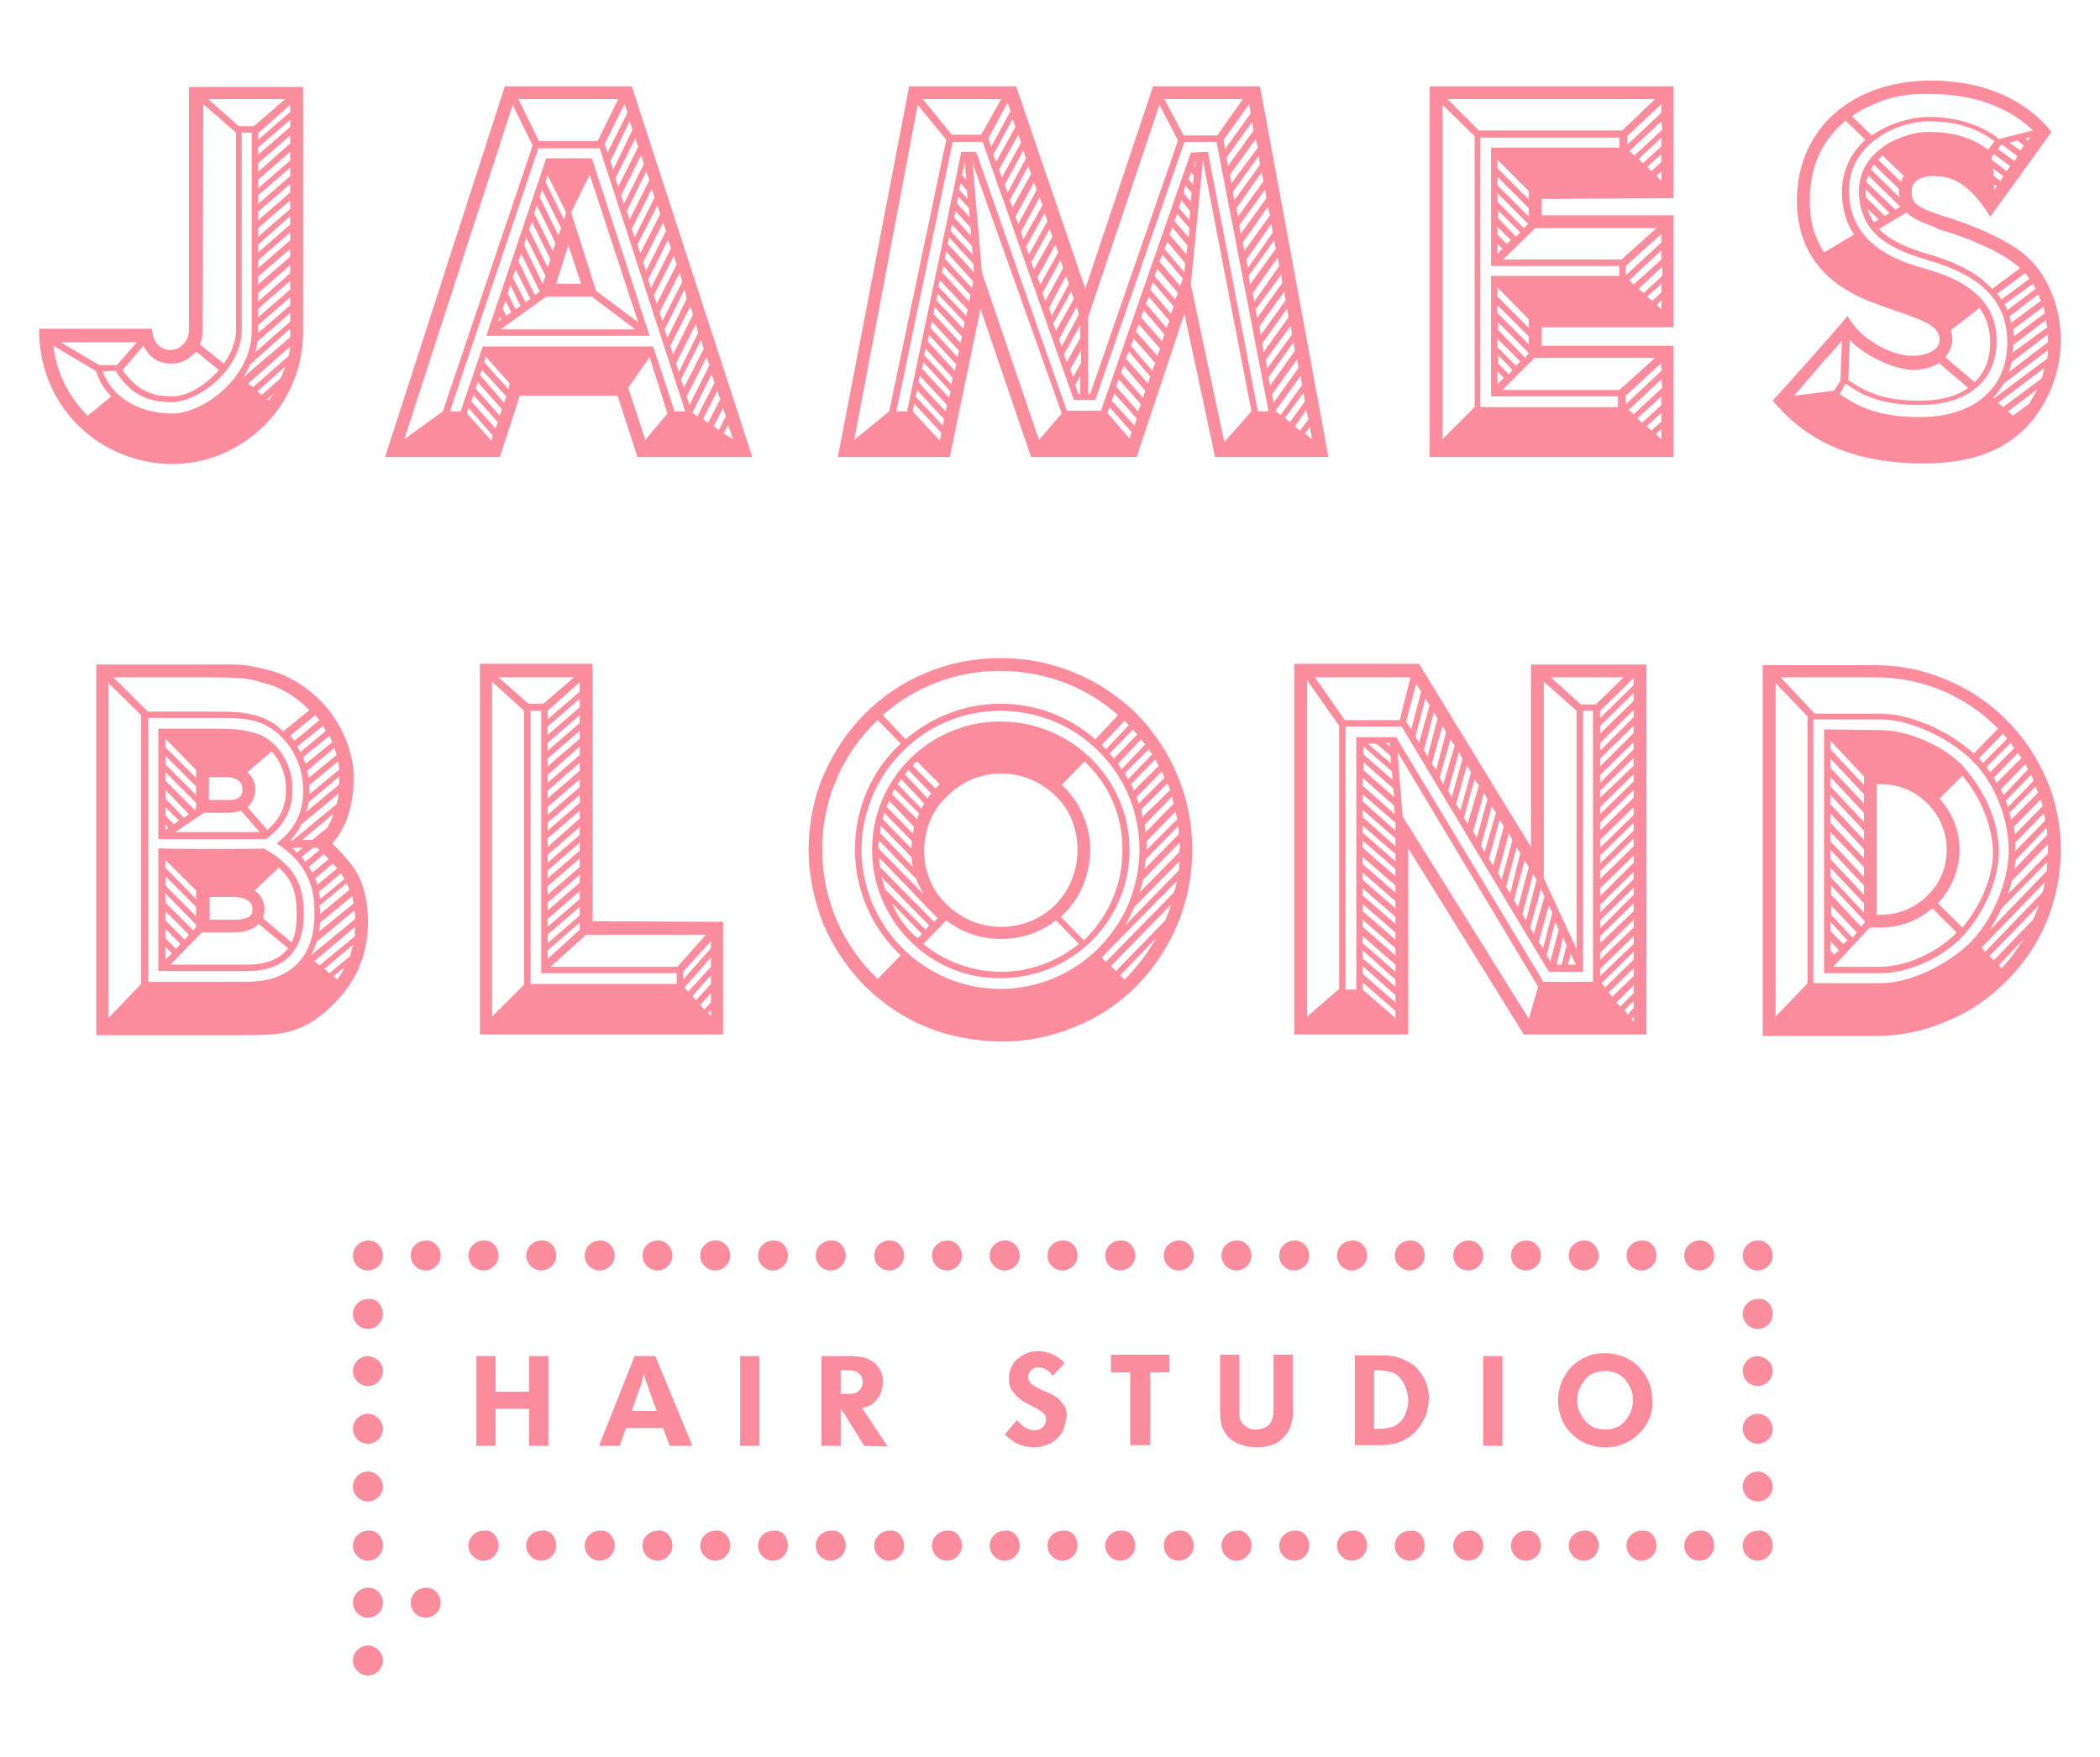 <?xml version="1.0" encoding="utf-8"?>
<!-- Generator: Adobe Illustrator 25.0.1, SVG Export Plug-In . SVG Version: 6.00 Build 0)  -->
<svg version="1.1" id="Vrstva_1" xmlns="http://www.w3.org/2000/svg" xmlns:xlink="http://www.w3.org/1999/xlink" x="0px" y="0px"
	 viewBox="0 0 294.5 246.4" style="enable-background:new 0 0 294.5 246.4;" xml:space="preserve">
<style type="text/css">
	.st0{fill:#FB8C9D;}
</style>
<g>
	<g>
		<path class="st0" d="M42.5,12.2v34.4c0,10.2-8.3,18.5-18.5,18.5c-4.8-0.1-9.4-1.9-12.9-5.3c-3.5-3.4-5.4-7.9-5.6-12.7v-1h15.8
			l0.1,0.7c0.1,0.6,0.3,1,0.7,1.5c0.5,0.5,1.1,0.8,1.8,0.8c0.7,0,1.3-0.3,1.8-0.8s0.7-1.1,0.8-1.8V12.2H42.5z M12.3,58.3l3.3-2.7
			c-0.9-0.9-1.6-2-2-3.2L13.4,52l-5.9-3.5C7.9,52.3,9.7,55.7,12.3,58.3z M16.4,51.2l2.8-3.2H8.5l5.4,3.2H16.4z M14.4,52.1
			c1.5,4,5.6,5.9,9.7,5.9c4.4,0,11.2-5,11.2-11.6V18.6h-1.4v27.7c0,5.5-6.1,10.1-9.8,10.1c-3.6,0-5.9-1.2-7.9-4.4L14.4,52.1
			L14.4,52.1z M20.1,48.5l-2.9,3.4c1.8,2.6,3.8,3.7,7,3.7c2,0,4.6-1.5,6.5-3.7l-3.2-2.6c-0.1,0.1-0.2,0.2-0.4,0.4
			C26.2,50.6,25.2,51,24,51s-2.3-0.4-3.1-1.3C20.6,49.3,20.3,48.9,20.1,48.5z M28.4,46.5c0,0.7-0.1,1.3-0.4,1.8l3.4,2.7
			c1-1.4,1.7-3.1,1.7-4.7V18.6l-4.6-4L28.4,46.5L28.4,46.5z M40,13.9H29.2l4.3,3.8h2.1L40,13.9z M33.9,53.1L33.9,53.1l6.8-5.8
			c0-0.2,0-0.6,0-0.9v-0.3l-5.6,5C35,51.2,35,51.2,35,51.3C34.7,52,34.4,52.6,33.9,53.1z M35.5,54.3l5-4.4c0.1-0.4,0.1-0.9,0.2-1.3
			l-5.9,5.2L35.5,54.3z M35.8,49.4l4.9-4.3v-1.2l-4.6,4C36.1,48.5,35.9,49,35.8,49.4z M40,51.4l-3.9,3.5l0.6,0.5l2.6-2.3
			C39.6,52.6,39.8,52,40,51.4z M40.7,14.7l-4.5,4v0.9l4.5-3.9V14.7z M40.7,16.8l-4.5,3.9v1l4.5-3.9V16.8z M40.7,19l-4.5,3.9v1.2
			l4.5-4V19z M40.7,21.3l-4.5,3.9v1.2l4.5-3.9V21.3z M40.7,23.5l-4.5,3.9v1.2l4.5-3.9V23.5z M40.7,25.8l-4.5,3.9v1.2l4.5-3.9V25.8z
			 M40.7,28.1L36.2,32v1.2l4.5-3.9V28.1z M40.7,30.3l-4.5,4v1.1l4.5-3.9V30.3z M40.7,32.6l-4.5,3.9v1.1l4.5-3.9V32.6z M40.7,34.9
			l-4.5,3.9v1.1l4.5-3.9V34.9z M40.7,37.2l-4.5,3.9v1.2l4.5-4V37.2z M40.7,39.4l-4.5,3.9v1.2l4.5-3.9V39.4z M40.7,41.7l-4.5,3.9v0.7
			c0,0.1,0,0.2,0,0.4l4.5-3.9V41.7z M37.7,56.2c0.2-0.4,0.5-0.7,0.7-1L37.5,56L37.7,56.2z"/>
		<path class="st0" d="M105.5,64.1H89.4l-2.8-8.6H72.9l-2.8,8.6H54l16.8-52h17.8L105.5,64.1z M56.7,61.6l5.4-3.9l12.6-37.3l-2.8-5.7
			L56.7,61.6z M91.6,48.6l3,9.1h1.5l-12-36.9h-8.6L63.1,57.7h1.5l3.1-9.1H91.6z M68.9,61.8l0.2-0.7l-3.4-3.9l-0.2,0.7V58L68.9,61.8z
			 M69.5,60.1l0.3-0.9l-3.4-3.8l-0.3,0.9L69.5,60.1z M70.1,58.3l0.3-0.9L67,53.6l-0.3,0.9L70.1,58.3z M70.7,56.5l0.3-0.9l-3.4-3.7
			l-0.3,0.7L70.7,56.5z M71.3,54.6l0.2-0.8L68.1,50l-0.2,0.8L71.3,54.6z M83,22.2l8.1,24.9H68.2l8.4-24.9C76.6,22.2,83,22.2,83,22.2
			z M70.1,44.4l-0.2,0.7l0.4-0.3L70.1,44.4z M70.2,46.2h18.9L83,41.6h-6.4L70.2,46.2z M70.5,43.3l0.5,1l0.7-0.5l-0.8-1.6L70.5,43.3z
			 M71.6,40l-0.4,1.1l1.1,2.3l0.7-0.5L71.6,40z M71.9,38.9l1.8,3.5l0.7-0.5l-2.1-4.1L71.9,38.9z M86.7,13.9h-14l2.9,5.9h8.2
			L86.7,13.9z M73.1,35.6l-0.4,1l2.3,4.8l0.7-0.5L73.1,35.6z M73.8,33.3l-0.3,1.1l2.6,5.4l0.4-1.1L73.8,33.3z M74.6,31.1l-0.4,1.1
			l2.6,5.3l0.4-1.1L74.6,31.1z M74.9,29.9l2.6,5.3l0.4-1.1l-2.6-5.3L74.9,29.9z M76,26.6l-0.3,1.1l2.6,5.3l0.4-1L76,26.6z
			 M76.5,25.5l2.6,5.3l0.3-1l-2.6-5.2L76.5,25.5z M78,39.8h3.5l-1.8-5.4L78,39.8z M89.5,45.2l-6.8-20.7l-2.6,5.3l3.5,11L89.5,45.2z
			 M88,15.8l-0.4-1.2l-2.8,5.6l0.4,1.2L88,15.8z M88.7,18.2L88.3,17l-2.7,5.6l0.4,1.2L88.7,18.2z M89.1,19.4L86.3,25l0.4,1.2
			l2.8-5.6L89.1,19.4z M89.9,21.8l-2.8,5.6l0.4,1.2l2.8-5.6L89.9,21.8z M90.6,24.1l-2.7,5.5l0.4,1.2l2.8-5.6L90.6,24.1z M90.5,61.7
			l3.1-3.7l-2.5-7.9l-3,4.3L90.5,61.7z M91.4,26.5l-2.8,5.6l0.4,1.2l2.8-5.6L91.4,26.5z M92.6,30l-0.4-1.2l-2.8,5.5l0.4,1.2L92.6,30
			z M93,31.2l-2.8,5.6l0.4,1.2l2.8-5.6L93,31.2z M94.1,34.8l-0.4-1.2l-2.8,5.6l0.4,1.2L94.1,34.8z M94.9,37.1l-0.4-1.2l-2.8,5.5
			l0.4,1.2L94.9,37.1z M95.7,39.5l-0.4-1.2l-2.8,5.5l0.4,1.2L95.7,39.5z M96,40.6l-2.8,5.6l0.4,1.2l2.7-5.5L96,40.6z M96.8,43
			L94,48.5l0.4,1.2l2.8-5.6L96.8,43z M97.6,45.4L94.8,51l0.4,1.2l2.7-5.5L97.6,45.4z M98.3,47.7l-2.8,5.5l0.4,1.2l2.8-5.5L98.3,47.7
			z M99.1,50.1l-2.8,5.5l0.4,1.2l2.8-5.6L99.1,50.1z M100.2,53.7l-0.4-1.2l-2.7,5.4l0.7,0.5L100.2,53.7z M101,56l-0.4-1.2l-2,4
			l0.7,0.5L101,56z M101.8,58.4l-0.4-1.2l-1.3,2.6l0.7,0.5L101.8,58.4z M102.8,61.6l-0.7-2l-0.6,1.2L102.8,61.6z"/>
		<path class="st0" d="M186.3,64.1h-15.9L166.1,44l-6.7,20.1h-14.8l-7.1-20.8l-4.3,20.8h-15.7l10-52h15l9.7,28.4l9.5-28.4h15
			L186.3,64.1z M119.8,61.7l4.9-4l8-38.1l-4-4.9L119.8,61.7z M169.4,21.3l7,36.4h1.5l-7.3-37.8h-4.5l-12.5,36.2h-3l-5.3-15
			l-7.5-21.2h-4.2l-7.9,37.8h1.5l6.9-32.9l0.7-3.5h2.1l12.7,36.3h4.8L167,21.4L169.4,21.3L169.4,21.3z M132,60.7l-3.8-4.1l-0.2,1.1
			l3.8,4.1L132,60.7z M132.4,58.8l-3.8-4.1l-0.2,0.9l3.8,4.1L132.4,58.8z M132.8,56.8l-3.8-4.1l-0.2,0.9l3.8,4.1L132.8,56.8z
			 M133.1,55.8l0.2-0.9l-3.8-4.1l-0.2,0.9L133.1,55.8z M140.4,13.9h-11l4.1,5h4.1L140.4,13.9z M133.4,53.9l0.2-0.9l-3.8-4.1
			l-0.2,0.9L133.4,53.9z M133.9,52l0.2-0.9l-3.8-4.1l-0.2,0.9L133.9,52z M134.3,50.1l0.2-0.9l-3.8-4.1l-0.2,0.9L134.3,50.1z
			 M134.7,48.1l0.2-0.9l-3.8-4.1l-0.2,0.9L134.7,48.1z M135.1,46.1l0.2-0.9l-3.8-4l-0.2,0.9L135.1,46.1z M135.5,44.3l0.2-0.9
			l-3.9-4.1l-0.2,0.9L135.5,44.3z M135.9,42.3l0.2-0.9l-3.8-4.1l-0.2,0.9L135.9,42.3z M136.3,40.4l0.2-0.9l-3.8-4.2l-0.2,1
			L136.3,40.4z M136.5,37l-3.4-3.7l-0.2,0.9l3.7,4L136.5,37z M136.4,35.7l-0.1-1.2l-2.8-3l-0.2,0.9L136.4,35.7z M136.2,33.1
			l-0.1-1.2l-2.1-2.3l-0.2,0.9L136.2,33.1z M136,30.5l-0.1-1.3l-1.5-1.6l-0.2,0.9L136,30.5z M135.7,27.9l-0.1-1.2l-0.9-1l-0.2,0.9
			L135.7,27.9z M135.5,25.2l-0.2-2.4l-0.4,1.8L135.5,25.2z M145.7,61.7l3.2-3.7l-12.5-35.1l1.3,15.3L145.7,61.7z M141.7,15.6
			l-0.4-1.2l-2.7,5l0.4,1.2L141.7,15.6z M142.4,17.8l-0.4-1.1l-2.7,5l0.4,1L142.4,17.8z M143.2,20l-0.4-1.1l-2.7,4.9l0.4,1.1
			L143.2,20z M143.9,22.2l-0.4-1.1l-2.6,4.8l0.4,1.1L143.9,22.2z M144.6,24.4l-0.4-1.1l-2.6,4.8l0.4,1L144.6,24.4z M145.4,26.6
			l-0.4-1l-2.6,4.8l0.4,1L145.4,26.6z M146.2,28.8l-0.4-1.1l-2.6,4.8l0.3,1.1L146.2,28.8z M146.9,31l-0.4-1.1l-2.6,4.7l0.4,1.1
			L146.9,31z M147.6,33.2l-0.4-1.1l-2.6,4.7l0.4,1L147.6,33.2z M148.4,35.4l-0.4-1.1l-2.5,4.6l0.4,1L148.4,35.4z M149.1,37.6
			l-0.4-1.1l-2.5,4.6l0.4,1.1L149.1,37.6z M149.9,39.8l-0.4-1.1l-2.4,4.5l0.4,1.1L149.9,39.8z M150.6,41.9l-0.4-1l-2.5,4.5l0.4,1
			L150.6,41.9z M151,43l-2.5,4.6l0.4,1l2.4-4.5L151,43z M151.5,45.6l-2.3,4.1l0.4,1.1l1.9-3.4L151.5,45.6L151.5,45.6z M150.1,51.8
			l0.4,1.1l1.1-2v-1.8L150.1,51.8z M151.5,55.2v-2.5l-0.7,1.3l0.4,1.2H151.5z M152.6,44.5v10.7h0.3l12.3-35.5l-2.6-5L152.6,44.5z
			 M158.4,61.5l0.3-0.9l-3.1-3.5l-0.3,0.8L158.4,61.5z M159.1,59.7l0.3-1l-3.1-3.5l-0.4,1L159.1,59.7z M160,56.7l-3.1-3.5l-0.4,1
			l3.1,3.5L160,56.7z M160.6,54.8l-3-3.5l-0.4,1l3.1,3.5L160.6,54.8z M161.3,52.8l-3-3.5l-0.4,1l3.1,3.5L161.3,52.8z M162,50.9
			l-3-3.4l-0.4,1l3,3.5L162,50.9z M162.3,49.9l0.4-1l-3-3.4l-0.4,1L162.3,49.9z M163.3,46.9l-2.9-3.4l-0.4,1l3,3.4L163.3,46.9z
			 M163.6,46l0.4-1l-2.9-3.4l-0.4,1L163.6,46z M164.6,43l-2.9-3.4l-0.4,1l2.9,3.4L164.6,43z M165.2,41.1l-2.9-3.4l-0.4,1l2.9,3.3
			L165.2,41.1z M165.5,40.1l0.4-1l-2.9-3.4l-0.4,1L165.5,40.1z M174.3,13.9h-11L166,19h4.7L174.3,13.9z M163.7,33.9l-0.4,1l2.8,3.3
			l0.1-1.3L163.7,33.9z M164,32.9l2.4,2.8l0.1-1.3l-2.1-2.5L164,32.9z M164.7,31l2,2.3l0.1-1.3l-1.7-2L164.7,31z M165.7,28.1l-0.4,1
			l1.5,1.8l0.1-1.3L165.7,28.1z M166,27.1l1,1.2l0.1-1.3l-0.9-1L166,27.1z M167,24.2l-0.3,1l0.6,0.7l0.1-1.3L167,24.2z M171.7,62
			l3.8-4.3l-6.8-35.2L167,39.9L171.7,62z M167.6,23.5l0.1-1l-0.2,0.8L167.6,23.5z M175.4,15.9l-0.2-1.3l-3.6,5l0.2,1.3L175.4,15.9z
			 M175.6,17.1l-3.6,5l0.2,1.2l3.6-5L175.6,17.1z M176.1,19.5l-3.6,5l0.2,1.2l3.7-5L176.1,19.5z M176.5,21.9l-3.6,5l0.2,1.2l3.6-5
			L176.5,21.9z M176.9,24.2l-3.5,5l0.2,1.2l3.6-5L176.9,24.2z M177.4,26.6l-3.6,5l0.2,1.2l3.6-5L177.4,26.6z M177.8,29l-3.5,5
			l0.2,1.2l3.6-5L177.8,29z M178.3,31.4l-3.5,5l0.2,1.2l3.5-5L178.3,31.4z M178.7,33.7l-3.6,5l0.2,1.2l3.6-5L178.7,33.7z
			 M179.2,36.1l-3.5,5l0.2,1.2l3.5-5L179.2,36.1z M179.7,38.5l-3.6,4.9l0.2,1.2l3.5-4.9L179.7,38.5z M180.1,40.9l-3.5,4.9l0.2,1.2
			l3.5-4.9L180.1,40.9z M180.5,43.3l-3.5,4.9l0.2,1.2l3.5-4.9L180.5,43.3z M181,45.7l-3.5,4.8l0.2,1.2l3.5-4.8L181,45.7z M181.4,48
			l-3.5,4.9l0.2,1.2l3.5-4.9L181.4,48z M181.9,50.4l-3.5,4.9l0.2,1.2l3.5-4.9L181.9,50.4z M182.4,52.7l-3.5,4.9v0.1l0.7,0.5l3-4.2
			L182.4,52.7z M182.8,55.1l-2.6,3.5l0.7,0.6l2.1-2.9L182.8,55.1z M183.2,57.5l-1.6,2.3l0.7,0.6l1.2-1.6L183.2,57.5z M184,61.6
			l-0.3-1.7l-0.7,0.9L184,61.6z"/>
		<path class="st0" d="M216.2,27.9v2.3h18.5v15.7h-18.5v2.6h18.5v15.6h-34.2v-52h34.2v15.7L216.2,27.9L216.2,27.9z M202.3,14.7v46.9
			l4.5-4.5v-38L202.3,14.7z M232.1,13.9H203l4.4,4.4h20.1L232.1,13.9z M209.1,37.3V20.7h18v-1.4h-19.5v37.8h19.3v-1.5h-17.8V38.7h18
			v-1.4H209.1z M210,22.4v1.2l4.4,4.4v-1.2L210,22.4z M210,26l4.4,4.4v-1.2l-4.4-4.4V26z M214.3,31.4l-4.3-4.3v1.2l3.7,3.7
			L214.3,31.4z M213.2,32.6l-3.1-3.1v1.1l2.5,2.6L213.2,32.6z M211.9,33.7l-1.9-1.9v1.1l1.3,1.3L211.9,33.7z M210,35.6l0.7-0.7
			l-0.7-0.7V35.6z M214.4,46v-1.2l-4.4-4.5v1.3L214.4,46z M214.4,47.2l-4.4-4.4v1.1l4.4,4.4V47.2z M214.4,49.5l-4.3-4.3v1.1l3.8,3.9
			L214.4,49.5z M213.2,50.7l-3.2-3.2v1.2l2.6,2.6L213.2,50.7z M212.1,51.9l-2-2.1V51l1.5,1.5L212.1,51.9z M210,53.9l0.9-0.9
			l-0.9-0.9V53.9z M215.3,32l-4.5,4.4h16.6l4.9-4.4H215.3z M215.2,50.2l-4.5,4.5h16.4l5-4.5H215.2z M233,50.9l-5,4.6v1.2l5-4.7V50.9
			z M233,32.8l-5,4.5v0.1v1.2l5-4.6V32.8z M233,14.6l-4.8,4.5v1.2l4.8-4.5V14.6z M233,53.2l-4.6,4.3l0.7,0.6l4-3.7L233,53.2
			L233,53.2z M233,17l-4.5,4.2l0.7,0.6l3.9-3.6L233,17L233,17z M233,35.1l-4.5,4.2l0.6,0.6l3.9-3.5V35.1z M233,55.6l-3.4,3.1
			l0.7,0.6l2.7-2.5V55.6z M233,19.3l-3.2,3l0.6,0.6l2.6-2.4L233,19.3L233,19.3z M233,37.5l-3.2,3l0.7,0.6l2.6-2.4v-1.2
			C233.1,37.5,233,37.5,233,37.5z M233,57.9l-2.1,1.9l0.7,0.6l1.4-1.3L233,57.9L233,57.9z M233,21.6l-2,1.8l0.6,0.6l1.4-1.3V21.6z
			 M233,39.8l-2,1.8l0.7,0.6L233,41V39.8z M233,61.6v-1.4l-0.8,0.7L233,61.6z M233,24l-0.7,0.7l0.7,0.7V24z M233,42.1l-0.7,0.7
			l0.7,0.6V42.1z"/>
		<path class="st0" d="M289,47.7c0,4.6-1.8,9-4.8,12.2c-3.4,3.5-8.1,5.1-14.4,5.1c-10.9,0-17-3.8-21.2-8.8
			c2.2-2.4,8.9-9.9,10.5-11.9c1.7,3.3,6.2,5.6,9,5.6c2.3,0,3.9-0.9,3.9-2.2c0-0.9-0.4-1.5-1.3-2.1c-0.4-0.3-0.7-0.5-3.4-1.5
			c-1.3-0.5-2.8-0.9-4.2-1.5C255.7,40,252,35.1,252,28.1c0-10,7.7-16.8,18.8-16.8c7.6,0,13.4,2.8,16.9,7.2
			c-2.1,2.9-7.1,9.9-8.6,11.9c-3.2-5.3-6-5.7-7.9-5.7c-2.1,0-3.1,0.9-3.1,2c0,1.5,0.1,2.2,4.1,3.5c4.4,1.3,9.2,3.4,11.6,5.4
			C287,38.2,289,42.8,289,47.7z M255.8,50.6c-1.5,1.8-3,3.5-4.2,4.9l5.6-0.7l0.9-1.4l0.2-5.6C257.5,48.7,256.7,49.7,255.8,50.6z
			 M254.4,32.5c0.4,1,0.8,2,1.4,2.9l4.2-2.5c-1.1-1.7-1.7-3.7-1.7-6c0-1.8,0.5-3.4,1.3-4.9c0.6-0.9,1.2-1.7,2-2.4l-2.8-2.7
			c-0.1,0.1-0.3,0.2-0.4,0.4c-1.5,1.3-2.6,2.9-3.4,4.6c-0.8,1.9-1.2,4-1.2,6.2C253.8,29.7,254,31.2,254.4,32.5z M258,55.3
			c2.2,1.4,4.9,3.2,11.2,3.2c7.6,0,12.3-4,12.3-10.5c0-7.4-6.3-10.1-11.1-11.5c-4.7-1.4-9.7-3.4-9.7-9.7c0-5.9,6.4-8.3,9.7-8.3
			c3.2,0,6.1,0.7,8.4,2.5l0.9-1.2c-2.6-2-5.9-2.8-9.3-2.8c-3.9,0-11.1,2.9-11.1,9.7c0,7.8,7.2,10,10.7,11c4.7,1.3,10,3.8,10,10.1
			c0,5.6-4,9-10.8,9c-5.9,0-8.3-1.6-10.4-3L258,55.3z M259.4,47.7l-0.2,5.6l0.1,0.1c2.1,1.3,4.3,2.8,9.9,2.8c2.9,0,5.2-0.6,6.8-1.8
			l-4.1-3.5c0,0.1-0.1,0.1-0.1,0.1c-1,0.6-2.3,0.9-3.7,0.9C265.5,51.7,261.8,50.1,259.4,47.7z M263.8,14.2c-1.5,0.6-2.9,1.2-4.1,2.1
			l2.8,2.7c0.1-0.1,0.2-0.2,0.3-0.2c1.2-0.8,2.5-1.4,3.9-1.8c1.3-0.4,2.6-0.6,3.7-0.6c1.8,0,3.6,0.2,5.2,0.7
			c1.7,0.5,3.2,1.2,4.6,2.3l0.1,0.1l4.8-1.2c-3.4-3.3-8.4-5.1-14.2-5.1C268.2,13.1,265.9,13.4,263.8,14.2z M265,29.9l-3.4-3.4
			c0,0.1,0,0.2,0,0.3c0,0.3,0,0.6,0.1,0.9l2.6,2.6L265,29.9z M266.5,29l-4.5-4.4c-0.1,0.3-0.2,0.6-0.3,0.9l4.1,3.9L266.5,29z
			 M262.8,31.2l0.7-0.4l-1.6-1.5C262.1,30,262.4,30.6,262.8,31.2z M262.4,23.8l4,3.9c-0.1-0.4-0.1-0.7-0.1-1c0-0.1,0-0.1,0-0.2
			l-3.5-3.4C262.7,23.3,262.5,23.6,262.4,23.8z M263.4,22.4l3.2,3.1c0.1-0.3,0.2-0.6,0.4-0.8l-3-2.9
			C263.8,22.1,263.6,22.2,263.4,22.4z M267.4,29.8l-3.9,2.3c1.7,1.8,4.4,2.8,7.1,3.6c2.1,0.6,5.2,1.7,7.6,3.7
			c0.4,0.4,0.8,0.7,1.2,1.1l3.9-2.9c-0.2-0.2-0.4-0.4-0.6-0.5c-1.2-0.9-2.6-1.8-4.7-2.7c-1.9-0.9-4.2-1.7-6.3-2.3l-0.1-0.1
			C271.7,31.9,268.4,31,267.4,29.8z M272.8,50.1l4.1,3.5c1.5-1.4,2.2-3.3,2.2-5.6c0-2-0.6-3.6-1.5-4.8l-4,3.1
			c0.1,0.4,0.2,0.9,0.2,1.5C273.7,48.7,273.4,49.4,272.8,50.1z M281.4,24c0.2-0.2,0.3-0.5,0.5-0.7l-2.3-1.7l-0.3,0.4v0.4L281.4,24z
			 M279.6,55.9l7.5-5.6c0.1-0.4,0.1-0.8,0.1-1.2l-6.2,4.7c-0.4,0.7-0.9,1.4-1.5,2L279.6,55.9z M280.7,25.1c0.1-0.1,0.2-0.3,0.2-0.4
			l-1.4-1.1l0.1,1.1l1,0.7C280.6,25.3,280.7,25.2,280.7,25.1z M279.7,26.6c0.1-0.1,0.2-0.3,0.3-0.5l-0.4-0.2L279.7,26.6z
			 M284.6,39.1c-0.2-0.2-0.4-0.6-0.6-0.8l-3.9,2.9c0.2,0.2,0.4,0.5,0.6,0.8L284.6,39.1z M280.2,20.9l2.3,1.7
			c0.1-0.2,0.3-0.4,0.4-0.7l-2.1-1.6h-0.2L280.2,20.9z M286.7,51.6l-6.5,4.9l0.7,0.6l5.4-4C286.5,52.6,286.6,52.1,286.7,51.6z
			 M285.5,40.5c-0.1-0.2-0.3-0.5-0.4-0.7l-4,2.9c0.2,0.2,0.3,0.6,0.4,0.8L285.5,40.5z M285.7,54.6l-4.1,3.1l0.7,0.6l2.3-1.7
			C284.9,55.9,285.4,55.3,285.7,54.6z M287.2,46.9l-5.1,3.9c-0.1,0.5-0.2,0.9-0.4,1.4l5.5-4.2c0-0.1,0-0.2,0-0.3
			C287.2,47.4,287.2,47.1,287.2,46.9z M281.8,20l1.5,1.1c0.2-0.2,0.4-0.4,0.5-0.7l-0.9-0.7L281.8,20z M285.8,41.3l-4,3.1
			c0.1,0.3,0.2,0.6,0.2,0.9l4.2-3.1c-0.1-0.2-0.2-0.4-0.2-0.7C285.9,41.4,285.9,41.4,285.8,41.3z M286.8,43.9
			c-0.1-0.3-0.2-0.6-0.2-0.9l-4.3,3.2c0.1,0.4,0.1,0.7,0.1,1L286.8,43.9z M282.2,49.5l4.9-3.6c-0.1-0.4-0.1-0.7-0.2-1l-4.6,3.5
			C282.4,48.7,282.3,49.1,282.2,49.5z M284.4,19.7c0.1-0.1,0.2-0.2,0.3-0.4l-0.7,0.1L284.4,19.7z"/>
		<path class="st0" d="M51.6,129.4c0,4.6-1.8,8.7-5.3,11.9c-1.8,1.7-3.3,2.6-5.1,3.2c-1.7,0.6-3.9,0.7-7.5,0.7H13.5v-52H29
			c5.1,0,5-0.1,8.3,0.7c3.3,0.7,6.6,2.9,8.9,5.8c2.1,2.8,3.4,6.1,3.4,9.4c0,1.2-0.1,3.1-0.7,5c-0.5,1.7-1.3,3.1-2.3,4.2
			c1.9,1.9,3.1,3.3,3.8,4.8C51.2,124.9,51.6,126.8,51.6,129.4z M15.2,95.8v47l4.6-4.8v-0.3v-37v-0.4L15.2,95.8z M28.9,95h-13
			l4.8,4.8h8.1c4.7,0,5.1,0.1,6.9,0.5c1.5,0.4,2.9,1.1,4,2.3l3.7-3c-1.8-1.8-4-3.3-6.8-3.9C35.2,95.2,33.9,95,28.9,95z M35.6,101.1
			c-1.7-0.4-2-0.4-6.7-0.4h-8.1v37h13.9c5.9,0,9.4-3.4,9.4-9.4c0-2.3,0-6.6-5.3-10c2.6-2,3.9-4.6,3.7-7.9
			C42.4,106.1,39.4,102,35.6,101.1z M41,110.5c0.1,3.1-1.2,5.4-3.7,7.2H22.2v-15.5h6.7c4.5,0,5.1,0.2,6,0.4c0.1,0,0.2,0.1,0.4,0.1
			C38.5,103.3,41,106.8,41,110.5z M37,119c5.1,2.8,5.6,6.1,5.6,9.3c0,5.1-2.8,7.9-7.9,7.9H22.2V119h0.9C23.1,119.1,37,119.1,37,119z
			 M23.2,103.6v1.2l4.3,4.3V108L23.2,103.6z M23.2,106v1.2l4.3,4.3v-1.2L23.2,106z M23.2,108.3v1.2l4.1,4.1l0.2-0.2v-0.8L23.2,108.3
			z M23.2,110.8v1.2l2.6,2.7l0.7-0.5L23.2,110.8z M23.2,113.2v1.2l1.2,1.2l0.7-0.5L23.2,113.2z M23.2,115.6v0.8l0.4-0.3L23.2,115.6z
			 M23.2,120.6v1.1l4.3,4.4v-1.2L23.2,120.6z M23.2,124.2l4.3,4.3v-1.3l-4.3-4.3V124.2z M27.5,130v-0.3l-4.3-4.4v1.3l3.9,3.9
			L27.5,130z M26.5,131.1l-3.3-3.3v1.3l2.7,2.7L26.5,131.1z M25.3,132.4l-2.1-2.1v1.3l1.5,1.5L25.3,132.4z M23.2,134.6l0.9-0.9
			l-0.9-0.9V134.6z M40.4,133l-4.1-3.4c-0.7,0.7-1.9,1.2-3.7,1.2h-4.3l-4.4,4.5h10.8C37.2,135.3,39.2,134.6,40.4,133z M24.6,116.7
			h11.8l-2.6-3c-0.6,0.2-1.2,0.3-2,0.3h-3.2L24.6,116.7z M34,110.7c0-1.1-0.8-1.7-2.4-1.7h-2.3v3.2h2.5
			C33.8,112.3,34,111.4,34,110.7z M35.4,127.5c0-1.5-1.8-1.7-2.8-1.7h-3.2v3.2h3.3C35.4,129,35.4,128.1,35.4,127.5z M40.1,110.5
			c0-1.9-0.8-3.8-2-5.1l-3.4,2.9c0.8,0.7,1.1,1.6,1.1,2.5s-0.4,1.8-1,2.3c0,0.1-0.1,0.1-0.1,0.1l2.8,3.2
			C39.3,114.9,40.2,112.9,40.1,110.5L40.1,110.5z M39.1,121.7l-3.4,3.2c1,0.7,1.4,1.7,1.4,2.6c0,0.4-0.1,0.9-0.2,1.3l4,3.4
			c0.5-1,0.7-2.3,0.7-3.8C41.6,126,41.4,123.7,39.1,121.7z M44.8,101c-0.2-0.2-0.4-0.5-0.6-0.7l-3.5,2.9c0.2,0.2,0.4,0.5,0.6,0.7
			L44.8,101z M47.5,111.3l-5.2,4.3c-0.4,0.9-1,1.6-1.6,2.3H41l6.2-5.1C47.3,112.2,47.5,111.8,47.5,111.3z M40.9,118.9
			c0.3,0.2,0.6,0.5,0.7,0.7l0.9-0.7H40.9z M45.7,102.5c-0.1-0.2-0.3-0.5-0.4-0.7l-3.6,2.9c0.1,0.2,0.3,0.6,0.4,0.8L45.7,102.5z
			 M42.3,120.2c0.2,0.2,0.4,0.4,0.5,0.7l2-1.7c-0.1-0.1-0.2-0.2-0.2-0.2l-0.1-0.1h-0.6L42.3,120.2z M46.8,114.1l-4.4,3.7h1.4
			l2.1-1.7C46.2,115.5,46.6,114.8,46.8,114.1z M46.6,104.1c-0.1-0.3-0.3-0.6-0.4-0.9l-3.7,3c0.1,0.3,0.2,0.6,0.4,0.9L46.6,104.1z
			 M47.6,108.9l-4.3,3.6c-0.1,0.5-0.2,1-0.4,1.4l4.6-3.8c0.1-0.4,0.1-0.8,0.1-1C47.6,109,47.6,109,47.6,108.9z M47.2,105.9
			c-0.1-0.3-0.2-0.7-0.3-1l-3.8,3.2c0.1,0.3,0.1,0.7,0.2,1L47.2,105.9z M46.1,120.5c-0.2-0.2-0.4-0.4-0.7-0.7l-2.1,1.8
			c0.2,0.2,0.3,0.5,0.5,0.8L46.1,120.5z M47.4,106.8l-4,3.3c0,0.1,0,0.2,0,0.4s0,0.6,0,0.9l4.2-3.5
			C47.5,107.5,47.5,107.2,47.4,106.8z M49.7,127.7l-5.3,4.4c-0.2,0.7-0.5,1.3-0.8,1.9l6.2-5.1C49.8,128.5,49.8,128.1,49.7,127.7z
			 M49.8,130l-5.7,4.8l0.7,0.6l5-4.1C49.7,130.8,49.8,130.4,49.8,130z M47.3,121.8c-0.2-0.2-0.4-0.4-0.6-0.7l-2.5,2.1
			c0.1,0.2,0.2,0.6,0.3,0.9L47.3,121.8z M48.3,123.3c-0.1-0.2-0.3-0.6-0.5-0.8l-3.1,2.6c0.1,0.4,0.1,0.7,0.2,1L48.3,123.3z
			 M49.4,125.7l-4.5,3.7c0,0.4-0.1,0.9-0.2,1.3l4.9-4C49.5,126.4,49.5,126.1,49.4,125.7z M49,124.8c-0.1-0.3-0.2-0.6-0.4-0.9
			l-3.8,3.1c0.1,0.4,0.1,0.8,0.1,1.2L49,124.8z M49.5,132.5l-4,3.4l0.7,0.6l2.9-2.4C49.2,133.5,49.4,133,49.5,132.5z M47.3,137.4
			c0.4-0.6,0.7-1,1-1.7l-1.5,1.2L47.3,137.4z"/>
		<path class="st0" d="M101.4,129.3v15.8H67.3v-52h15.8v36.1L101.4,129.3L101.4,129.3z M69,95.6v47l4.5-4.5V99.7L69,95.6z M80.5,95
			H69.9l4.2,3.7h2.1L80.5,95z M75.9,136.5V99.7h-1.5V138h20.5v-1.5H75.9z M81.3,95.7l-4.5,4v1.2l4.5-3.9V95.7z M81.3,98l-4.5,3.9
			v1.2l4.5-3.9V98z M81.3,100.3l-4.5,3.9v1.1l4.5-3.9V100.3z M81.3,102.5l-4.5,3.9v1.1l4.5-3.9V102.5z M81.3,104.7l-4.5,4v1.1
			l4.5-3.9V104.7z M81.3,107l-4.5,3.9v1.1l4.5-3.9V107z M81.3,109.3l-4.5,3.9v1.1l4.5-3.9V109.3z M81.3,111.5l-4.5,3.9v1.1l4.5-3.9
			V111.5z M81.3,113.7l-4.5,3.9v1.2l4.5-4V113.7z M81.3,116l-4.5,3.9v1.1l4.5-3.9V116z M81.3,118.2l-4.5,3.9v1.1l4.5-3.9V118.2z
			 M81.3,120.4l-4.5,3.9v1.2l4.5-3.9V120.4z M81.3,122.7l-4.5,3.9v1.1l4.5-3.9V122.7z M81.3,125l-4.5,3.9v1.1l4.5-3.9V125z
			 M81.3,127.2l-4.5,3.9v1.2l4.5-3.9V127.2z M76.8,134.5l4.5-4.1v-1l-4.5,3.9V134.5z M82.2,131.1l-5,4.5H95l4-4.5H82.2z M95.8,136.3
			v1.1l3.9-4.4v-1L95.8,136.3z M99.7,134.3l-3.7,4.2l0.5,0.6l3.2-3.5V134.3z M99.7,136.8l-2.6,2.9l0.5,0.6l2.1-2.3V136.8z
			 M99.7,139.3l-1.5,1.7l0.6,0.6l0.9-1V139.3z M99.7,142.5v-0.8l-0.4,0.4L99.7,142.5z"/>
		<path class="st0" d="M167.2,119.2c0,3.6-0.7,7.2-2.1,10.5c-1.3,3.2-3.3,6.1-5.7,8.6c-2.4,2.4-5.3,4.4-8.6,5.7
			c-3.3,1.4-6.8,2.1-10.5,2.1c-3.6-0.1-7.2-0.7-10.5-2.1c-3.2-1.3-6.1-3.3-8.5-5.7c-2.5-2.5-4.4-5.4-5.8-8.6
			c-1.3-3.3-2.1-6.8-2.1-10.5c0-3.6,0.7-7.2,2.1-10.5c1.4-3.2,3.3-6.1,5.8-8.6c2.4-2.4,5.3-4.4,8.5-5.7c3.3-1.4,6.8-2.1,10.5-2.1
			s7.2,0.7,10.5,2.1c3.2,1.3,6.1,3.3,8.6,5.7c2.4,2.5,4.4,5.4,5.7,8.6C166.5,112,167.2,115.6,167.2,119.2z M123.1,137.3l3.2-3.3
			c-3.9-3.7-6.4-9-6.4-14.9c0-5.8,2.4-11.1,6.4-14.8l-3.2-3.3c-4.8,4.5-7.8,11-7.8,18.1C115.3,126.3,118.3,132.8,123.1,137.3z
			 M120.8,119.2c0.1,10.8,8.8,19.5,19.5,19.5c8,0,14.9-4.9,17.9-11.8c1-2.4,1.6-5,1.6-7.7c0-10.8-8.7-19.5-19.5-19.5
			C129.6,99.7,120.9,108.4,120.8,119.2z M122.3,119.2c0-10,8.1-18,18-18c10,0,18.1,8.1,18.1,18c0,10-8.1,18-18.1,18
			C130.4,137.3,122.3,129.1,122.3,119.2z M123.3,117.9c-0.1,0.4-0.1,0.7-0.1,1.1l6.3,6.4c-0.4-0.7-0.7-1.3-1-2.1L123.3,117.9z
			 M123.3,120.3c0,0.4,0.1,0.9,0.1,1.3l7.6,7.7l0.5-0.5L123.3,120.3z M123.4,116.8l4.6,4.8c-0.1-0.5-0.1-0.9-0.2-1.4l-4.3-4.4
			C123.5,116.2,123.5,116.5,123.4,116.8z M124.1,124.7l5.7,5.7l0.5-0.6l-6.7-6.8C123.8,123.6,124,124.1,124.1,124.7z M123.8,114.9
			l4,4.1c0-0.4,0.1-0.7,0.1-1l-3.9-4C124,114.3,123.8,114.6,123.8,114.9z M123.8,100.3l3.2,3.4c3.6-3.1,8.3-5,13.3-5
			c5.1,0,9.8,1.9,13.3,5l3.2-3.4c-4.4-3.9-10.2-6.2-16.6-6.2C134,94.1,128.2,96.4,123.8,100.3z M124.7,112.3
			c-0.1,0.3-0.2,0.6-0.4,0.8l3.7,3.8c0.1-0.3,0.1-0.6,0.2-0.9L124.7,112.3z M128.7,131.6l0.6-0.6l-4.2-4.3
			C125.9,128.6,127.1,130.3,128.7,131.6z M125.5,110.7c-0.2,0.2-0.3,0.5-0.4,0.7l3.5,3.5c0.1-0.2,0.2-0.6,0.3-0.8L125.5,110.7z
			 M126.4,109.3c-0.2,0.2-0.3,0.4-0.5,0.7l3.3,3.4c0.1-0.2,0.3-0.5,0.4-0.7L126.4,109.3z M130.6,111.3l-3.2-3.3
			c-0.1,0.2-0.3,0.4-0.5,0.6l3.2,3.4C130.2,111.7,130.4,111.5,130.6,111.3z M128,107.4l3.2,3.2c0.1-0.1,0.2-0.2,0.3-0.3
			s0.2-0.2,0.3-0.3l-3.2-3.2C128.4,106.9,128.2,107.1,128,107.4z M129.5,132.4c2.9,2.4,6.8,3.9,10.9,3.9c4.2,0,7.9-1.5,10.9-3.9
			l-3.2-3.3c-2.2,1.7-4.9,2.6-7.7,2.6s-5.5-0.9-7.7-2.6L129.5,132.4z M151.1,119.2c0-2.9-1-5.6-3.1-7.6s-4.7-3.1-7.6-3.1
			c-2.9,0-5.5,1.1-7.6,3.2c-2.1,2-3.2,4.7-3.2,7.6s1.1,5.6,3.2,7.6c2.1,2,4.7,3.1,7.6,3.1s5.6-1.1,7.6-3.1
			C150.1,124.7,151.1,122.1,151.1,119.2z M152.1,106.8l-3.2,3.3c0.4,0.3,0.7,0.7,0.9,0.9c2,2.3,3.1,5.2,3.1,8.3
			c-0.1,3.4-1.3,6.5-3.7,8.9c-0.1,0.1-0.2,0.2-0.4,0.4l3.2,3.3c3.3-3.2,5.4-7.6,5.4-12.5C157.5,114.3,155.4,109.9,152.1,106.8z
			 M157.7,101.1l-3.2,3.4c0.2,0.2,0.4,0.4,0.6,0.6l3.2-3.4C158.1,101.5,157.9,101.3,157.7,101.1z M165,123.6l-10.5,10.7l0.6,0.6
			l9.5-9.7C164.8,124.7,165,124.1,165,123.6z M159.5,103c-0.2-0.2-0.4-0.4-0.6-0.7l-3.3,3.4c0.2,0.2,0.4,0.4,0.6,0.7L159.5,103z
			 M164.2,126.9l-8.4,8.6l0.7,0.7l6.9-7.1C163.7,128.4,164,127.7,164.2,126.9z M160.6,104.4c-0.2-0.2-0.4-0.5-0.6-0.7l-3.2,3.4
			c0.1,0.2,0.3,0.5,0.5,0.8L160.6,104.4z M162.1,131.6l-5,5.2l0.6,0.6C159.3,135.8,160.9,133.8,162.1,131.6z M161.6,105.8
			c-0.2-0.2-0.4-0.5-0.5-0.7l-3.4,3.4c0.2,0.2,0.3,0.5,0.5,0.8L161.6,105.8z M157.8,129.8l7.5-7.7c0.1-0.4,0.1-0.9,0.1-1.3l-6.3,6.4
			C158.7,128.1,158.3,128.9,157.8,129.8z M162.5,107.4c-0.2-0.3-0.3-0.6-0.5-0.9l-3.4,3.5c0.2,0.2,0.3,0.6,0.4,0.9L162.5,107.4z
			 M163.3,109.1c-0.1-0.3-0.2-0.6-0.4-0.9l-3.5,3.6c0.1,0.3,0.2,0.6,0.3,0.9L163.3,109.1z M165.4,118.2l-5.1,5.2
			c-0.1,0.6-0.3,1.2-0.5,1.8l5.6-5.7c0-0.1,0-0.2,0-0.3C165.5,118.9,165.5,118.5,165.4,118.2z M164.1,110.8
			c-0.1-0.3-0.2-0.6-0.4-0.9l-3.7,3.7c0.1,0.4,0.2,0.7,0.2,1L164.1,110.8z M164.6,112.7c-0.1-0.3-0.2-0.6-0.2-1l-3.9,4
			c0.1,0.4,0.1,0.7,0.1,1.1L164.6,112.7z M165.2,115.9l-4.5,4.6c-0.1,0.4-0.1,0.9-0.2,1.4l4.8-4.9
			C165.3,116.7,165.3,116.2,165.2,115.9z M160.8,119.2L160.8,119.2l4.3-4.3c-0.1-0.4-0.2-0.7-0.2-1.1l-4.1,4.2
			C160.8,118.4,160.8,118.8,160.8,119.2z"/>
		<path class="st0" d="M230.9,93.2v51.9h-17.2L197.5,119v26.1h-16v-52H199l15.7,25.7V93.2H230.9z M183.3,95.4v47.2l4.5-3.9v-36.9
			L183.3,95.4z M197.8,95h-13.4l4.2,6h7.7L197.8,95z M216.2,137.3l0.2,0.4h7v-38H222v36.6h-4.8l-20.4-34l-0.2-0.4h-7.9v36.9h1.5
			v-35.4h5.6L216.2,137.3z M195.3,109.4l-0.1-1.2l-4-3.5v1.1L195.3,109.4z M195.5,111.8l-0.1-1.2l-4.2-3.7v1.1L195.5,111.8z
			 M191.1,110.2l4.5,4l-0.1-1.2l-4.4-3.9V110.2z M195.7,115.4l-4.6-4v1l4.6,4.1V115.4z M195.7,117.6l-4.6-4v1l4.6,4.1V117.6z
			 M195.7,120.8v-1l-4.6-4v1L195.7,120.8z M191.1,117.9v1l4.6,4v-1L191.1,117.9z M195.7,125.2v-1l-4.6-4v1L195.7,125.2z
			 M195.7,127.4v-1l-4.6-4v1L195.7,127.4z M195.7,128.6l-4.6-4v1l4.6,4V128.6z M195.7,130.8l-4.6-4v1l4.6,4V130.8z M191.1,130l4.6,4
			v-1l-4.6-4V130z M195.7,136.3v-1l-4.6-4v1L195.7,136.3z M195.7,138.4v-1l-4.6-4.1v1.1L195.7,138.4z M195.7,140.6v-1l-4.6-4.1v1.1
			L195.7,140.6z M195.7,142.8v-1l-4.6-4v1L195.7,142.8z M195.1,107.1L195,106l-2-1.7h-1.2L195.1,107.1z M194.3,104.2l0.6,0.5v-0.5
			H194.3z M196.7,114.5l17.7,28.4l1.3-4.5L196,105.5L196.7,114.5z M199.3,97l-0.7-1.1l-1.4,5.3l0.7,1.1L199.3,97z M200.5,98.9
			l-0.6-0.9l-1.4,5.3l0.5,0.9L200.5,98.9z M201.6,100.8l-0.5-0.9l-1.4,5.3l0.5,0.9L201.6,100.8z M202.8,102.7l-0.5-0.9l-1.5,5.3
			l0.6,0.9L202.8,102.7z M204,104.6l-0.6-0.9l-1.5,5.4l0.5,0.9L204,104.6z M205.1,106.4l-0.5-0.9l-1.5,5.4l0.5,0.9L205.1,106.4z
			 M206.3,108.3l-0.6-0.9l-1.5,5.4l0.6,0.9L206.3,108.3z M207.4,110.2l-0.6-0.9l-1.5,5.4l0.5,0.9L207.4,110.2z M208.6,112.1
			l-0.5-0.9l-1.5,5.4l0.5,0.9L208.6,112.1z M209.8,114l-0.6-0.9l-1.5,5.5l0.5,0.9L209.8,114z M210.9,115.9l-0.6-0.9l-1.5,5.5
			l0.6,0.9L210.9,115.9z M212.1,117.8l-0.5-0.9l-1.5,5.6l0.5,0.9L212.1,117.8z M213.2,119.7l-0.5-0.9l-1.5,5.6l0.6,0.9L213.2,119.7z
			 M214.4,121.6l-0.6-0.9l-1.5,5.6l0.6,0.9L214.4,121.6z M215.5,123.4l-0.5-0.8l-1.5,5.6l0.5,0.9L215.5,123.4L215.5,123.4z
			 M216.1,124.7l-1.5,5.4l0.5,0.9l1.5-5.3L216.1,124.7z M217.2,127l-1.4,5.1l0.6,0.9l1.3-5L217.2,127z M221.1,99.7l-4.6-4.1v27.6
			l4.6,9.9V99.7z M216.9,134l0.5,0.9l1.2-4.5l-0.5-1.1L216.9,134z M227.7,95h-10.2l4.2,3.8h2.1L227.7,95z M218.3,135.3h0.7l0.7-2.7
			l-0.5-1.1L218.3,135.3z M219.9,135.3h1.1l-0.7-1.5L219.9,135.3z M229.1,96.1v-1l-4.7,4.6v1L229.1,96.1z M229.1,98.3v-1.1l-4.7,4.6
			v1.1L229.1,98.3z M229.1,100.6v-1l-4.7,4.6v1.1L229.1,100.6z M229.1,102.8v-1l-4.7,4.6v1.1L229.1,102.8z M229.1,105.1v-1l-4.7,4.6
			v1.1L229.1,105.1z M229.1,107.4v-1.1l-4.7,4.6v1L229.1,107.4z M229.1,108.6l-4.7,4.6v1l4.7-4.6V108.6z M224.4,116.5l4.7-4.6v-1.1
			l-4.7,4.6V116.5z M224.4,118.9l4.7-4.6v-1.1l-4.7,4.6V118.9z M229.1,116.5v-1.1l-4.7,4.6v1.1L229.1,116.5z M229.1,118.7v-1.1
			l-4.7,4.6v1.1L229.1,118.7z M229.1,121v-1l-4.7,4.6v1.1L229.1,121z M229.1,123.3v-1l-4.7,4.6v1.1L229.1,123.3z M229.1,125.5v-1
			l-4.7,4.6v1.1L229.1,125.5z M229.1,127.8v-1.1l-4.7,4.6v1L229.1,127.8z M229.1,130.1V129l-4.7,4.6v1L229.1,130.1z M229.1,132.4
			v-1.1l-4.7,4.6v1L229.1,132.4z M229.1,134.6v-1.1l-4.5,4.4l0.5,0.6L229.1,134.6z M229.1,136.9v-1.1l-3.5,3.4l0.5,0.6L229.1,136.9z
			 M229.1,139.3v-1.1l-2.4,2.4l0.5,0.6L229.1,139.3z M229.1,141.4v-1l-1.3,1.3l0.5,0.6L229.1,141.4z M229.1,143.3v-0.7l-0.3,0.3
			L229.1,143.3z"/>
		<path class="st0" d="M289,119.2c0,3.5-0.7,6.9-2,10.1c-1.3,3.1-3.2,5.9-5.6,8.3c-2.4,2.4-5.1,4.3-8.3,5.6
			c-3.2,1.4-6.5,2.1-10.1,2.1h-15.8v-52H263c3.5,0,6.9,0.7,10.1,2.1c3.1,1.3,5.9,3.2,8.3,5.6s4.2,5.1,5.6,8.3
			C288.3,112.3,289,115.7,289,119.2z M249,95.8v46.8l4.5-4.7v-37.4L249,95.8z M263,95h-13.3l4.8,5.1h9.2c2.8,0,5.4,1,7.3,1.8
			c2.1,1,4.2,2.3,5.8,3.8l3.4-3.5C275.8,97.7,269.7,95,263,95z M263.7,100.9h-9.4v37h9.4c4.2,0,9.4-2.6,12.5-5.6s5.5-8.6,5.5-13
			c0-4.6-2.1-9.7-5.2-12.7S268,100.9,263.7,100.9z M263.7,102.4c3.9,0,9.2,2.3,11.8,5.3c2.6,3,4.8,7.2,4.8,11.7
			c0,4.4-2.3,8.9-5.1,12c-2.9,3-7.6,5.1-11.5,5.1h-7.9v-34.2L263.7,102.4L263.7,102.4z M256.7,103.9v1.2l4.7,5v-1.2L256.7,103.9z
			 M256.7,106.4v1.3l4.7,5v-1.3L256.7,106.4z M256.7,109v1.3l4.7,5V114L256.7,109z M256.7,111.5v1.3l4.7,5v-1.3L256.7,111.5z
			 M256.7,114.1v1.3l4.7,5v-1.3L256.7,114.1z M256.7,116.7v1.3l4.7,5v-1.4L256.7,116.7z M256.7,119.2v1.3l4.7,5v-1.3L256.7,119.2z
			 M256.7,121.7v1.3l4.7,5v-1.3L256.7,121.7z M261.5,129.4v-0.2l-4.7-5v1.3l4.2,4.5L261.5,129.4z M260.4,130.8l-3.6-3.8v1.3l3,3.2
			L260.4,130.8z M259.1,131.9l-2.4-2.6v1.3l1.8,1.8L259.1,131.9z M257.9,133.3l-1.2-1.3v1.3l0.5,0.6L257.9,133.3z M274.4,130.8
			l-3.4-3.4c-2,1.7-4.5,2.7-7.2,2.7h-0.1h-1.5l-5.1,5.5h6.6C267.3,135.6,271.7,133.6,274.4,130.8z M273,119.2c0-2.4-0.9-4.7-2.7-6.5
			c-1.8-1.8-4-2.7-6.5-2.7h-0.6v18.3h0.6c2.4,0,4.7-0.9,6.5-2.7C272.1,123.9,273,121.6,273,119.2z M275.2,108.8L272,112
			c1.8,2,2.8,4.5,2.8,7.2c0,2.8-1.1,5.4-3,7.5l3.4,3.4c2.6-3.1,4.3-7.1,4.3-10.6C279.4,115.9,277.9,112,275.2,108.8z M281.5,103.6
			c-0.2-0.2-0.4-0.4-0.6-0.7l-3.4,3.5c0.2,0.2,0.4,0.4,0.6,0.6L281.5,103.6z M286.8,123.7l-8.9,9.2l0.5,0.6l8-8.3
			C286.6,124.7,286.7,124.2,286.8,123.7z M282.5,104.9c-0.2-0.2-0.4-0.4-0.5-0.7l-3.4,3.4c0.1,0.2,0.3,0.5,0.5,0.7L282.5,104.9z
			 M287.1,120.9l-6.4,6.5c-0.5,1.1-1.1,2.1-1.7,3.1l8-8.3C287.1,121.7,287.1,121.3,287.1,120.9z M285.9,127l-6.9,7.1l0.6,0.6
			l5.5-5.7C285.4,128.3,285.7,127.7,285.9,127z M283.5,106.3c-0.2-0.2-0.3-0.4-0.5-0.7l-3.4,3.5c0.1,0.2,0.3,0.5,0.4,0.7
			L283.5,106.3z M280.7,135.8c1.2-1.2,2.1-2.6,3.1-4.1l-3.5,3.7L280.7,135.8z M284.4,107.9c-0.1-0.2-0.2-0.5-0.4-0.7l-3.4,3.5
			c0.1,0.2,0.2,0.5,0.4,0.8L284.4,107.9z M285.2,109.5c-0.1-0.3-0.2-0.6-0.4-0.8l-3.5,3.6c0.1,0.3,0.2,0.6,0.3,0.9L285.2,109.5z
			 M287.2,118.4l-5.1,5.2c-0.1,0.6-0.3,1.2-0.5,1.8l5.6-5.7c0-0.2,0-0.3,0-0.4C287.2,118.9,287.2,118.6,287.2,118.4z M285.8,111.2
			c-0.1-0.3-0.2-0.5-0.3-0.9l-3.7,3.7c0.1,0.3,0.2,0.7,0.2,1L285.8,111.2z M286.2,112.1l-3.8,3.9c0.1,0.4,0.1,0.7,0.2,1l3.9-4
			C286.3,112.7,286.3,112.4,286.2,112.1z M287,116.1l-4.3,4.5c-0.1,0.4-0.1,0.9-0.2,1.3l4.6-4.8C287.1,116.8,287.1,116.5,287,116.1z
			 M286.6,114.1l-4,4.1c0,0.4,0,0.7,0,1.2l4.2-4.3C286.8,114.8,286.7,114.4,286.6,114.1z"/>
	</g>
	<g>
		<g>
			<path class="st0" d="M74.2,202.8v-5.2h-4.7v5.2h-2.7v-12.6h2.7v5h4.7v-5h2.7v12.6H74.2z"/>
			<path class="st0" d="M93.9,202.8l-0.9-2.5h-5.2l-0.9,2.5H84l5-12.6h2.9l5.2,12.6H93.9z M91,194.9c-0.1-0.3-0.2-0.7-0.4-1.1
				c-0.1-0.4-0.2-0.8-0.3-1.1c-0.1,0.4-0.2,0.8-0.3,1.2c-0.1,0.4-0.2,0.7-0.4,1.1l-1,2.9h3.5L91,194.9z"/>
			<path class="st0" d="M103.8,202.8v-12.6h2.7v12.6H103.8z"/>
			<path class="st0" d="M121.2,202.8l-3.3-5.3v5.3h-2.7v-12.6h3.9c0.8,0,1.5,0.1,2.1,0.2c0.6,0.2,1.2,0.5,1.6,0.9s0.6,0.8,0.8,1.2
				c0.2,0.4,0.2,0.9,0.2,1.4s-0.1,0.9-0.2,1.3c-0.1,0.4-0.4,0.8-0.6,1.1c-0.3,0.3-0.6,0.6-0.9,0.8c-0.4,0.2-0.8,0.3-1.2,0.4l3.6,5.4
				L121.2,202.8L121.2,202.8z M120.9,193.4c0-0.2-0.1-0.4-0.3-0.6c-0.2-0.3-0.5-0.4-0.8-0.5s-0.6-0.1-1-0.1h-0.9v3.3h1
				c0.4,0,0.8,0,1-0.1c0.3-0.1,0.5-0.2,0.6-0.4c0.3-0.3,0.5-0.7,0.5-1.2C121,193.8,121,193.6,120.9,193.4z"/>
			<path class="st0" d="M149.1,200.6c-0.2,0.5-0.6,0.9-1,1.3c-0.4,0.4-0.9,0.6-1.4,0.8s-1.1,0.3-1.7,0.3c-0.9,0-1.7-0.2-2.3-0.5
				c-0.7-0.3-1.2-0.8-1.8-1.3l1.7-2c0.2,0.2,0.3,0.3,0.5,0.5s0.4,0.3,0.6,0.5c0.2,0.1,0.4,0.2,0.7,0.3c0.2,0.1,0.5,0.1,0.7,0.1
				c0.5,0,0.8-0.1,1.1-0.4c0.3-0.3,0.5-0.6,0.5-1.1c0-0.4-0.1-0.7-0.4-0.9c-0.3-0.2-0.6-0.5-1-0.7s-0.8-0.4-1.2-0.6
				c-0.4-0.2-0.9-0.5-1.2-0.8c-0.4-0.3-0.7-0.7-1-1.1c-0.3-0.4-0.4-1-0.4-1.7c0-0.6,0.1-1.1,0.3-1.5c0.2-0.5,0.5-0.9,0.9-1.2
				s0.8-0.6,1.3-0.8s1-0.3,1.6-0.3c0.7,0,1.4,0.2,2.1,0.5c0.6,0.3,1.2,0.7,1.6,1.2l-1.7,1.8c-0.2-0.4-0.5-0.7-0.9-0.9
				c-0.3-0.2-0.7-0.3-1.1-0.3c-0.4,0-0.8,0.1-1,0.4c-0.3,0.3-0.4,0.6-0.4,1c0,0.3,0.1,0.6,0.4,0.9c0.3,0.2,0.6,0.4,1,0.6
				c0.4,0.2,0.8,0.4,1.3,0.6c0.5,0.2,0.9,0.4,1.3,0.7c0.4,0.3,0.7,0.7,1,1.1c0.3,0.4,0.4,1,0.4,1.6
				C149.4,199.5,149.3,200.1,149.1,200.6z"/>
			<path class="st0" d="M161.3,192.5v10.2h-2.8v-10.2h-2.7V190h8.2v2.5H161.3z"/>
			<path class="st0" d="M181,200c-0.2,0.7-0.6,1.2-1.1,1.7s-1,0.8-1.6,1s-1.3,0.3-2.1,0.3s-1.5-0.1-2.2-0.4c-0.7-0.2-1.3-0.6-1.7-1
				s-0.6-0.8-0.9-1.4c-0.2-0.6-0.3-1.3-0.3-2.2v-8h2.7v7.8c0,0.5,0,0.9,0.1,1.2s0.2,0.5,0.5,0.8c0.2,0.2,0.4,0.3,0.7,0.5
				s0.7,0.2,1.1,0.2c0.4,0,0.7-0.1,1-0.2c0.3-0.1,0.5-0.3,0.7-0.4c0.2-0.2,0.4-0.5,0.5-0.8s0.2-0.7,0.2-1.2V190h2.7v7.7
				C181.4,198.6,181.2,199.3,181,200z"/>
			<path class="st0" d="M199.8,198.9c-0.4,0.8-0.8,1.4-1.4,2c-0.6,0.6-1.4,1.1-2.2,1.4s-1.8,0.4-2.8,0.4H190v-12.6h3.6
				c1.1,0,2,0.1,2.8,0.4c0.8,0.3,1.5,0.7,2.1,1.2c0.6,0.6,1.1,1.3,1.4,2c0.3,0.7,0.5,1.6,0.5,2.5
				C200.3,197.3,200.1,198.3,199.8,198.9z M197.1,194.5c-0.2-0.5-0.5-0.9-0.8-1.3c-0.4-0.4-0.9-0.7-1.4-0.8s-1.1-0.2-1.6-0.2h-0.6
				v8.2h0.8c0.6,0,1.1-0.1,1.6-0.2c0.5-0.1,0.8-0.4,1.2-0.7c0.3-0.3,0.6-0.7,0.8-1.2s0.4-1.2,0.4-2
				C197.4,195.6,197.3,195,197.1,194.5z"/>
			<path class="st0" d="M208,202.8v-12.6h2.7v12.6H208z"/>
			<path class="st0" d="M231.3,199c-0.4,0.8-0.8,1.5-1.5,2.1c-0.6,0.6-1.3,1.1-2.1,1.4c-0.8,0.4-1.7,0.5-2.6,0.5
				c-0.9,0-1.8-0.2-2.6-0.5s-1.5-0.8-2.1-1.4c-0.6-0.6-1.1-1.3-1.4-2.1c-0.3-0.8-0.5-1.7-0.5-2.6c0-0.9,0.2-1.8,0.5-2.6
				c0.4-0.8,0.8-1.5,1.4-2.1c0.6-0.6,1.3-1.1,2.1-1.4c0.8-0.4,1.7-0.5,2.6-0.5c0.9,0,1.8,0.2,2.6,0.5s1.5,0.8,2.1,1.4
				c0.6,0.6,1.1,1.3,1.4,2.1c0.4,0.8,0.5,1.7,0.5,2.6C231.8,197.3,231.6,198.3,231.3,199z M228.7,194.8c-0.2-0.5-0.5-0.9-0.8-1.3
				c-0.3-0.4-0.8-0.7-1.2-0.9c-0.5-0.2-1-0.3-1.6-0.3s-1.1,0.1-1.6,0.3s-0.9,0.5-1.2,0.9s-0.6,0.8-0.8,1.3s-0.3,1-0.3,1.6
				s0.1,1.1,0.3,1.6s0.5,0.9,0.8,1.3c0.3,0.4,0.8,0.7,1.2,0.9c0.5,0.2,1,0.3,1.6,0.3s1.1-0.1,1.6-0.3s0.9-0.5,1.2-0.9
				s0.6-0.8,0.8-1.3s0.3-1,0.3-1.6S228.9,195.3,228.7,194.8z"/>
		</g>
		<g>
			<path class="st0" d="M53.7,176.1c0,1.2-1,2.1-2.1,2.1c-1.2,0-2.1-1-2.1-2.1c0-1.2,1-2.1,2.1-2.1
				C52.7,173.9,53.7,174.9,53.7,176.1z"/>
			<path class="st0" d="M53.7,184.3c0,1.2-1,2.1-2.1,2.1c-1.2,0-2.1-1-2.1-2.1c0-1.2,1-2.1,2.1-2.1C52.7,182,53.7,183,53.7,184.3z"
				/>
			<path class="st0" d="M53.7,192.3c0,1.2-1,2.1-2.1,2.1c-1.2,0-2.1-1-2.1-2.1c0-1.2,1-2.1,2.1-2.1
				C52.7,190.3,53.7,191.1,53.7,192.3z"/>
			<path class="st0" d="M53.7,200.4c0,1.2-1,2.1-2.1,2.1c-1.2,0-2.1-1-2.1-2.1c0-1.2,1-2.1,2.1-2.1S53.7,199.3,53.7,200.4z"/>
			<path class="st0" d="M53.7,208.5c0,1.2-1,2.1-2.1,2.1c-1.2,0-2.1-1-2.1-2.1c0-1.2,1-2.1,2.1-2.1S53.7,207.4,53.7,208.5z"/>
			<path class="st0" d="M248.6,184.3c0,1.2-1,2.1-2.1,2.1c-1.2,0-2.1-1-2.1-2.1c0-1.2,1-2.1,2.1-2.1
				C247.6,182,248.6,183,248.6,184.3z"/>
			<path class="st0" d="M248.6,192.3c0,1.2-1,2.1-2.1,2.1c-1.2,0-2.1-1-2.1-2.1c0-1.2,1-2.1,2.1-2.1
				C247.6,190.3,248.6,191.1,248.6,192.3z"/>
			<path class="st0" d="M248.6,200.4c0,1.2-1,2.1-2.1,2.1c-1.2,0-2.1-1-2.1-2.1c0-1.2,1-2.1,2.1-2.1S248.6,199.3,248.6,200.4z"/>
			<path class="st0" d="M248.6,208.5c0,1.2-1,2.1-2.1,2.1c-1.2,0-2.1-1-2.1-2.1c0-1.2,1-2.1,2.1-2.1S248.6,207.4,248.6,208.5z"/>
			<path class="st0" d="M53.7,216.8c0,1.2-1,2.1-2.1,2.1c-1.2,0-2.1-1-2.1-2.1c0-1.2,1-2.1,2.1-2.1
				C52.7,214.5,53.7,215.5,53.7,216.8z"/>
			<path class="st0" d="M53.7,224.8c0,1.2-1,2.1-2.1,2.1c-1.2,0-2.1-1-2.1-2.1c0-1.2,1-2.1,2.1-2.1
				C52.7,222.6,53.7,223.6,53.7,224.8z"/>
			<path class="st0" d="M53.7,232.9c0,1.2-1,2.1-2.1,2.1c-1.2,0-2.1-1-2.1-2.1c0-1.2,1-2.1,2.1-2.1S53.7,231.8,53.7,232.9z"/>
			<path class="st0" d="M61.8,224.8c0,1.2-1,2.1-2.1,2.1c-1.2,0-2.1-1-2.1-2.1c0-1.2,1-2.1,2.1-2.1
				C60.8,222.6,61.8,223.6,61.8,224.8z"/>
			<path class="st0" d="M61.8,176.1c0,1.2-1,2.1-2.1,2.1c-1.2,0-2.1-1-2.1-2.1c0-1.2,1-2.1,2.1-2.1
				C60.8,173.9,61.8,174.9,61.8,176.1z"/>
			<path class="st0" d="M69.9,176.1c0,1.2-1,2.1-2.1,2.1c-1.2,0-2.1-1-2.1-2.1c0-1.2,1-2.1,2.1-2.1C69,173.9,69.9,174.9,69.9,176.1z
				"/>
			<path class="st0" d="M78,176.1c0,1.2-1,2.1-2.1,2.1c-1.2,0-2.1-1-2.1-2.1c0-1.2,1-2.1,2.1-2.1C77.1,173.9,78,174.9,78,176.1z"/>
			<path class="st0" d="M86.2,176.1c0,1.2-1,2.1-2.1,2.1c-1.2,0-2.1-1-2.1-2.1c0-1.2,1-2.1,2.1-2.1
				C85.2,173.9,86.2,174.9,86.2,176.1z"/>
			<path class="st0" d="M94.3,176.1c0,1.2-1,2.1-2.1,2.1c-1.2,0-2.1-1-2.1-2.1c0-1.2,1-2.1,2.1-2.1
				C93.3,173.9,94.3,174.9,94.3,176.1z"/>
			<path class="st0" d="M102.4,176.1c0,1.2-1,2.1-2.1,2.1c-1.2,0-2.1-1-2.1-2.1c0-1.2,1-2.1,2.1-2.1
				C101.4,173.9,102.4,174.9,102.4,176.1z"/>
			<path class="st0" d="M110.5,176.1c0,1.2-1,2.1-2.1,2.1c-1.2,0-2.1-1-2.1-2.1c0-1.2,1-2.1,2.1-2.1
				C109.6,173.9,110.5,174.9,110.5,176.1z"/>
			<path class="st0" d="M118.6,176.1c0,1.2-1,2.1-2.1,2.1c-1.2,0-2.1-1-2.1-2.1c0-1.2,1-2.1,2.1-2.1
				C117.7,173.9,118.6,174.9,118.6,176.1z"/>
			<path class="st0" d="M126.8,176.1c0,1.2-1,2.1-2.1,2.1c-1.2,0-2.1-1-2.1-2.1c0-1.2,1-2.1,2.1-2.1
				C125.8,173.9,126.8,174.9,126.8,176.1z"/>
			<path class="st0" d="M134.9,176.1c0,1.2-1,2.1-2.1,2.1c-1.2,0-2.1-1-2.1-2.1c0-1.2,1-2.1,2.1-2.1
				C133.9,173.9,134.9,174.9,134.9,176.1z"/>
			<path class="st0" d="M143,176.1c0,1.2-1,2.1-2.1,2.1c-1.2,0-2.1-1-2.1-2.1c0-1.2,1-2.1,2.1-2.1C142,173.9,143,174.9,143,176.1z"
				/>
			<path class="st0" d="M151.1,176.1c0,1.2-1,2.1-2.1,2.1c-1.2,0-2.1-1-2.1-2.1c0-1.2,1-2.1,2.1-2.1
				C150.2,173.9,151.1,174.9,151.1,176.1z"/>
			<path class="st0" d="M159.2,176.1c0,1.2-1,2.1-2.1,2.1c-1.2,0-2.1-1-2.1-2.1c0-1.2,1-2.1,2.1-2.1
				C158.3,173.9,159.2,174.9,159.2,176.1z"/>
			<path class="st0" d="M167.4,176.1c0,1.2-1,2.1-2.1,2.1c-1.2,0-2.1-1-2.1-2.1c0-1.2,1-2.1,2.1-2.1
				C166.4,173.9,167.4,174.9,167.4,176.1z"/>
			<path class="st0" d="M175.5,176.1c0,1.2-1,2.1-2.1,2.1c-1.2,0-2.1-1-2.1-2.1c0-1.2,1-2.1,2.1-2.1
				C174.5,173.9,175.5,174.9,175.5,176.1z"/>
			<path class="st0" d="M183.6,176.1c0,1.2-1,2.1-2.1,2.1c-1.2,0-2.1-1-2.1-2.1c0-1.2,1-2.1,2.1-2.1
				C182.6,173.9,183.6,174.9,183.6,176.1z"/>
			<path class="st0" d="M191.7,176.1c0,1.2-1,2.1-2.1,2.1c-1.2,0-2.1-1-2.1-2.1c0-1.2,1-2.1,2.1-2.1
				C190.8,173.9,191.7,174.9,191.7,176.1z"/>
			<path class="st0" d="M199.8,176.1c0,1.2-1,2.1-2.1,2.1c-1.2,0-2.1-1-2.1-2.1c0-1.2,1-2.1,2.1-2.1
				C198.9,173.9,199.8,174.9,199.8,176.1z"/>
			<path class="st0" d="M208,176.1c0,1.2-1,2.1-2.1,2.1c-1.2,0-2.1-1-2.1-2.1c0-1.2,1-2.1,2.1-2.1C207,173.9,208,174.9,208,176.1z"
				/>
			<path class="st0" d="M216.1,176.1c0,1.2-1,2.1-2.1,2.1c-1.2,0-2.1-1-2.1-2.1c0-1.2,1-2.1,2.1-2.1
				C215.1,173.9,216.1,174.9,216.1,176.1z"/>
			<path class="st0" d="M224.2,176.1c0,1.2-1,2.1-2.1,2.1c-1.2,0-2.1-1-2.1-2.1c0-1.2,1-2.1,2.1-2.1
				C223.2,173.9,224.2,174.9,224.2,176.1z"/>
			<path class="st0" d="M232.3,176.1c0,1.2-1,2.1-2.1,2.1c-1.2,0-2.1-1-2.1-2.1c0-1.2,1-2.1,2.1-2.1
				C231.4,173.9,232.3,174.9,232.3,176.1z"/>
			<path class="st0" d="M240.4,176.1c0,1.2-1,2.1-2.1,2.1c-1.2,0-2.1-1-2.1-2.1c0-1.2,1-2.1,2.1-2.1
				C239.5,173.9,240.4,174.9,240.4,176.1z"/>
			<path class="st0" d="M248.6,176.1c0,1.2-1,2.1-2.1,2.1c-1.2,0-2.1-1-2.1-2.1c0-1.2,1-2.1,2.1-2.1
				C247.6,173.9,248.6,174.9,248.6,176.1z"/>
			<path class="st0" d="M69.9,216.8c0,1.2-1,2.1-2.1,2.1c-1.2,0-2.1-1-2.1-2.1c0-1.2,1-2.1,2.1-2.1C69,214.5,69.9,215.5,69.9,216.8z
				"/>
			<path class="st0" d="M78,216.8c0,1.2-1,2.1-2.1,2.1c-1.2,0-2.1-1-2.1-2.1c0-1.2,1-2.1,2.1-2.1C77.1,214.5,78,215.5,78,216.8z"/>
			<path class="st0" d="M86.2,216.8c0,1.2-1,2.1-2.1,2.1c-1.2,0-2.1-1-2.1-2.1c0-1.2,1-2.1,2.1-2.1
				C85.2,214.5,86.2,215.5,86.2,216.8z"/>
			<path class="st0" d="M94.3,216.8c0,1.2-1,2.1-2.1,2.1c-1.2,0-2.1-1-2.1-2.1c0-1.2,1-2.1,2.1-2.1
				C93.3,214.5,94.3,215.5,94.3,216.8z"/>
			<path class="st0" d="M102.4,216.8c0,1.2-1,2.1-2.1,2.1c-1.2,0-2.1-1-2.1-2.1c0-1.2,1-2.1,2.1-2.1
				C101.4,214.5,102.4,215.5,102.4,216.8z"/>
			<path class="st0" d="M110.5,216.8c0,1.2-1,2.1-2.1,2.1c-1.2,0-2.1-1-2.1-2.1c0-1.2,1-2.1,2.1-2.1
				C109.6,214.5,110.5,215.5,110.5,216.8z"/>
			<path class="st0" d="M118.6,216.8c0,1.2-1,2.1-2.1,2.1c-1.2,0-2.1-1-2.1-2.1c0-1.2,1-2.1,2.1-2.1
				C117.7,214.5,118.6,215.5,118.6,216.8z"/>
			<path class="st0" d="M126.8,216.8c0,1.2-1,2.1-2.1,2.1c-1.2,0-2.1-1-2.1-2.1c0-1.2,1-2.1,2.1-2.1
				C125.8,214.5,126.8,215.5,126.8,216.8z"/>
			<path class="st0" d="M134.9,216.8c0,1.2-1,2.1-2.1,2.1c-1.2,0-2.1-1-2.1-2.1c0-1.2,1-2.1,2.1-2.1
				C133.9,214.5,134.9,215.5,134.9,216.8z"/>
			<path class="st0" d="M143,216.8c0,1.2-1,2.1-2.1,2.1c-1.2,0-2.1-1-2.1-2.1c0-1.2,1-2.1,2.1-2.1C142,214.5,143,215.5,143,216.8z"
				/>
			<path class="st0" d="M151.1,216.8c0,1.2-1,2.1-2.1,2.1c-1.2,0-2.1-1-2.1-2.1c0-1.2,1-2.1,2.1-2.1
				C150.2,214.5,151.1,215.5,151.1,216.8z"/>
			<path class="st0" d="M159.2,216.8c0,1.2-1,2.1-2.1,2.1c-1.2,0-2.1-1-2.1-2.1c0-1.2,1-2.1,2.1-2.1
				C158.3,214.5,159.2,215.5,159.2,216.8z"/>
			<path class="st0" d="M167.4,216.8c0,1.2-1,2.1-2.1,2.1c-1.2,0-2.1-1-2.1-2.1c0-1.2,1-2.1,2.1-2.1
				C166.4,214.5,167.4,215.5,167.4,216.8z"/>
			<path class="st0" d="M175.5,216.8c0,1.2-1,2.1-2.1,2.1c-1.2,0-2.1-1-2.1-2.1c0-1.2,1-2.1,2.1-2.1
				C174.5,214.5,175.5,215.5,175.5,216.8z"/>
			<path class="st0" d="M183.6,216.8c0,1.2-1,2.1-2.1,2.1c-1.2,0-2.1-1-2.1-2.1c0-1.2,1-2.1,2.1-2.1
				C182.6,214.5,183.6,215.5,183.6,216.8z"/>
			<path class="st0" d="M191.7,216.8c0,1.2-1,2.1-2.1,2.1c-1.2,0-2.1-1-2.1-2.1c0-1.2,1-2.1,2.1-2.1
				C190.8,214.5,191.7,215.5,191.7,216.8z"/>
			<path class="st0" d="M199.8,216.8c0,1.2-1,2.1-2.1,2.1c-1.2,0-2.1-1-2.1-2.1c0-1.2,1-2.1,2.1-2.1
				C198.9,214.5,199.8,215.5,199.8,216.8z"/>
			<path class="st0" d="M208,216.8c0,1.2-1,2.1-2.1,2.1c-1.2,0-2.1-1-2.1-2.1c0-1.2,1-2.1,2.1-2.1C207,214.5,208,215.5,208,216.8z"
				/>
			<path class="st0" d="M216.1,216.8c0,1.2-1,2.1-2.1,2.1c-1.2,0-2.1-1-2.1-2.1c0-1.2,1-2.1,2.1-2.1
				C215.1,214.5,216.1,215.5,216.1,216.8z"/>
			<path class="st0" d="M224.2,216.8c0,1.2-1,2.1-2.1,2.1c-1.2,0-2.1-1-2.1-2.1c0-1.2,1-2.1,2.1-2.1
				C223.2,214.5,224.2,215.5,224.2,216.8z"/>
			<path class="st0" d="M232.3,216.8c0,1.2-1,2.1-2.1,2.1c-1.2,0-2.1-1-2.1-2.1c0-1.2,1-2.1,2.1-2.1
				C231.4,214.5,232.3,215.5,232.3,216.8z"/>
			<path class="st0" d="M240.4,216.8c0,1.2-1,2.1-2.1,2.1c-1.2,0-2.1-1-2.1-2.1c0-1.2,1-2.1,2.1-2.1
				C239.5,214.5,240.4,215.5,240.4,216.8z"/>
			<path class="st0" d="M248.6,216.8c0,1.2-1,2.1-2.1,2.1c-1.2,0-2.1-1-2.1-2.1c0-1.2,1-2.1,2.1-2.1
				C247.6,214.5,248.6,215.5,248.6,216.8z"/>
		</g>
	</g>
</g>
</svg>
